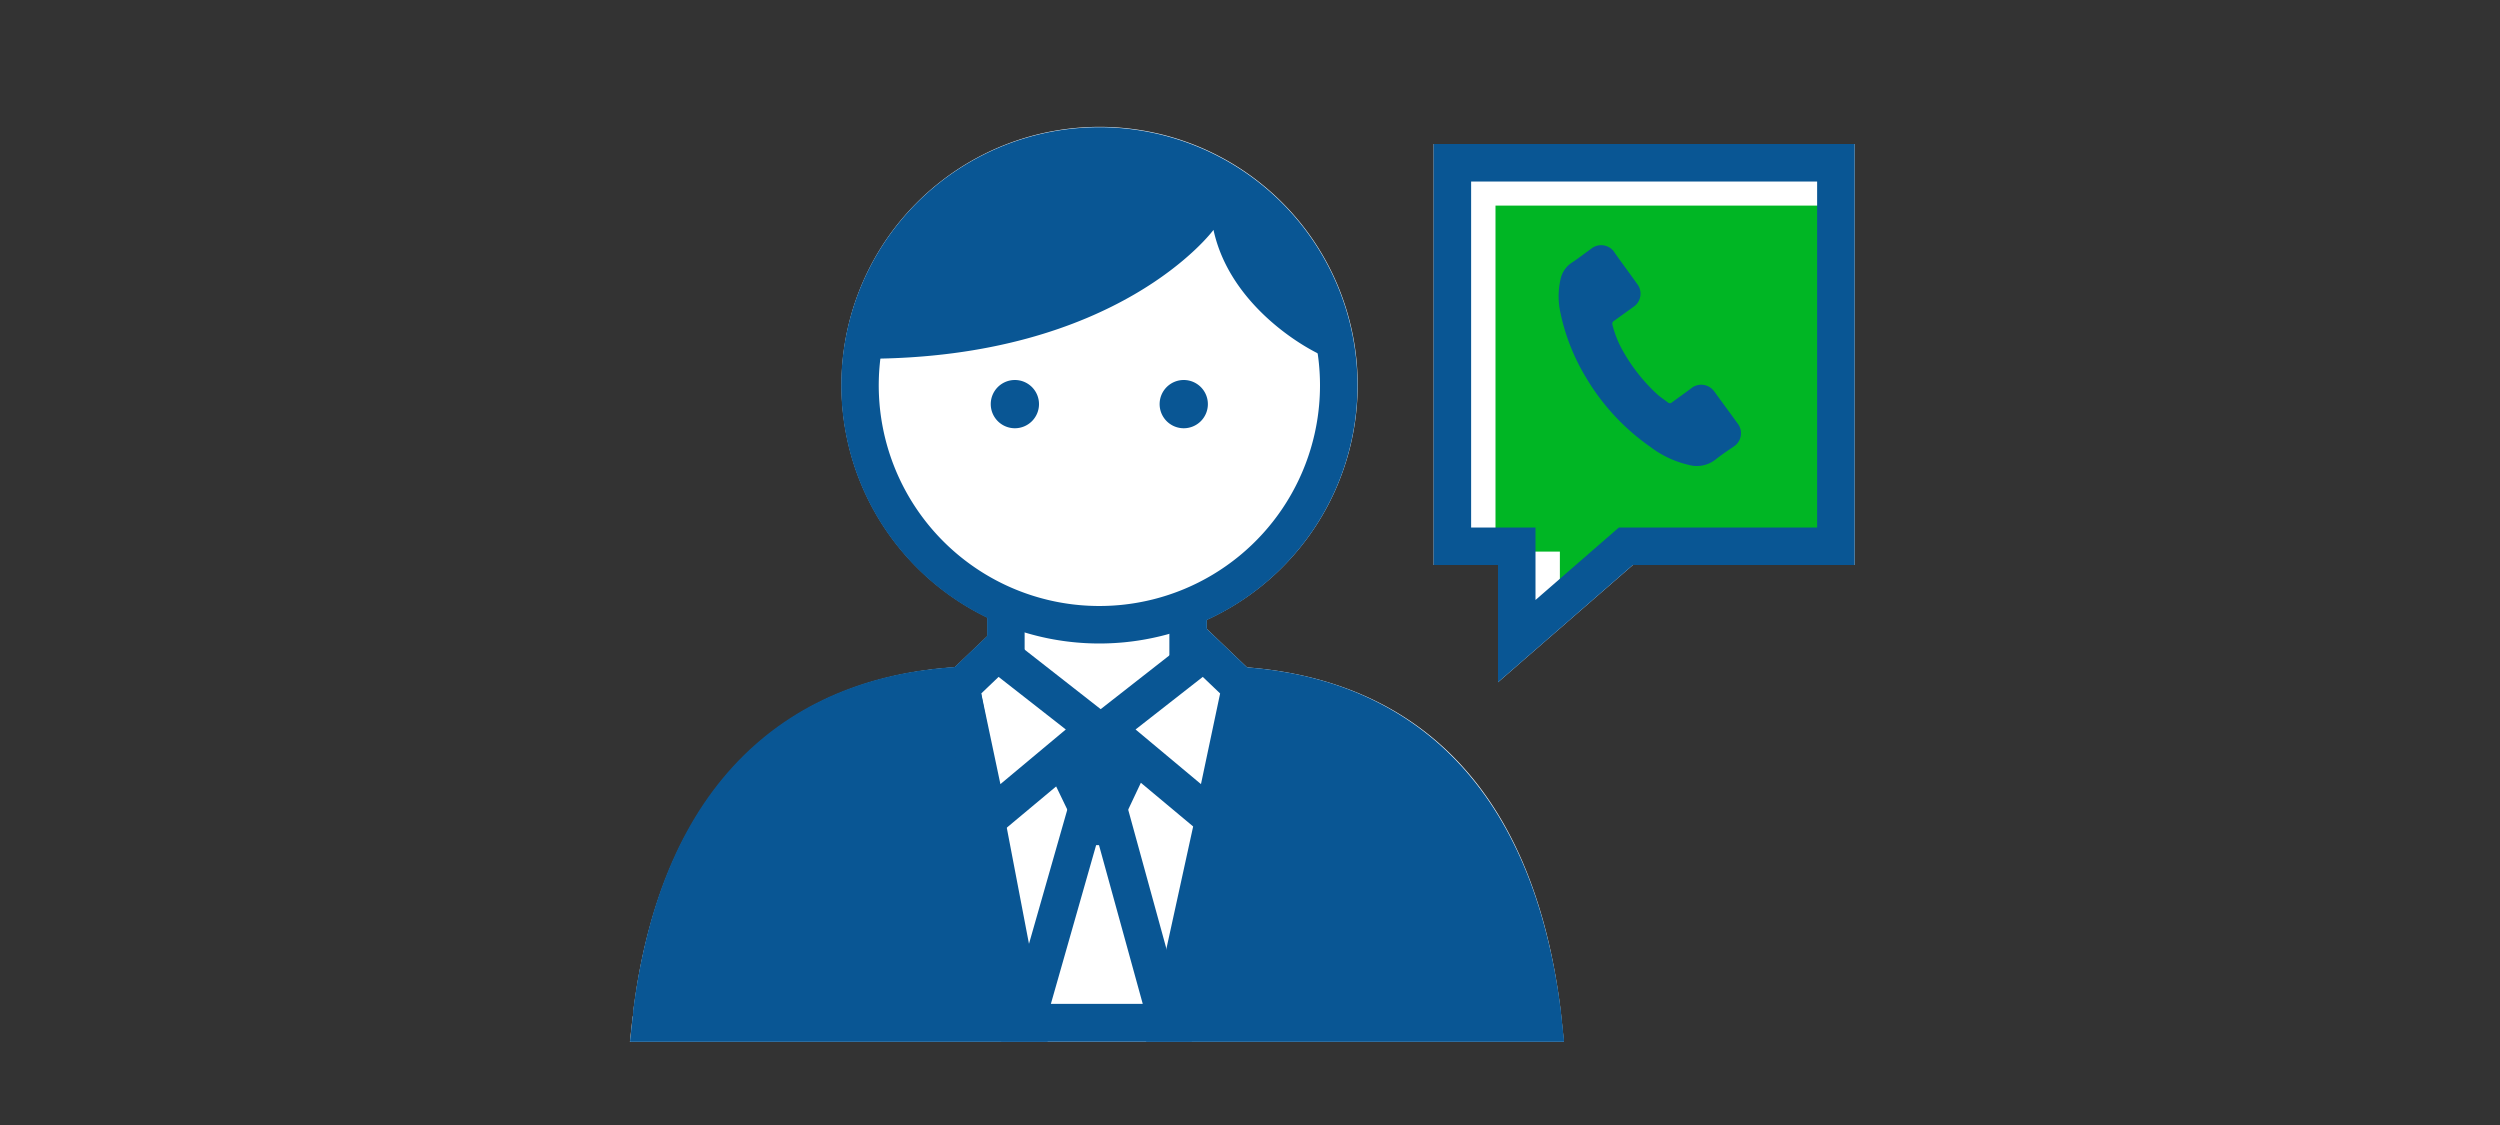 <svg xmlns="http://www.w3.org/2000/svg" viewBox="0 0 200 90"><rect x="0" y="0" width="200" height="90" fill="#333333" stroke="none"/><title>wellCallYou</title><g id="FLT_ART_WORKS" data-name="FLT ART WORKS"><path d="M124.85,80.79c-2.66-21.19-15-26.62-25.09-27.4l-3.21-3.07v-.74A20.65,20.65,0,1,0,79,49.4v1.48l-2.62,2.5C61.92,54.34,52.81,64,50.68,80.74c0,.2,0,.41-.07.61l-.22,2h74.73l-.21-2Z" style="fill:#fff"/><polygon points="114.69 11.52 114.69 45.2 119.84 45.2 119.84 54.58 130.63 45.2 148.37 45.2 148.37 11.52 114.69 11.52" style="fill:#fff"/><polygon points="119.64 44.13 124.79 44.13 124.79 49.93 131.46 44.13 147.32 44.13 147.32 16.45 119.64 16.45 119.64 44.13" style="fill:#00b624"/><line x1="80.47" y1="52.97" x2="80.47" y2="48.76" style="fill:none;stroke:#095694;stroke-miterlimit:10;stroke-width:3px"/><line x1="95.05" y1="48.76" x2="95.05" y2="52.97" style="fill:none;stroke:#095694;stroke-miterlimit:10;stroke-width:3px"/><path d="M77.35,54.81c-13.46.52-23,8.66-25.18,26.12,0,.3-.07.6-.1.9h71.38l-.09-.85c-2.13-17-11.07-25.23-24-26.12" style="fill:none;stroke:#095694;stroke-miterlimit:10;stroke-width:3px"/><path d="M123.36,81c-2.07-16.47-11.61-24.74-23.94-26L93.55,81.83h29.9Z" style="fill:#095694"/><path d="M123.36,81c-2.07-16.47-11.61-24.74-23.94-26L93.55,81.83h29.9Z" style="fill:none;stroke:#095694;stroke-miterlimit:10;stroke-width:3px"/><path d="M52.17,80.93c0,.3-.07.6-.1.9H82L76.87,55C64.59,56.27,54.27,64.44,52.17,80.93Z" style="fill:#095694"/><path d="M52.17,80.93c0,.3-.07.6-.1.9H82L76.87,55C64.59,56.27,54.27,64.44,52.17,80.93Z" style="fill:none;stroke:#095694;stroke-miterlimit:10;stroke-width:3px"/><path d="M87.69,67.61h.23l3.5,12.7H84.07l3.62-12.7m-2.26-3-5.34,18.7H95.35l-5.14-18.7Z" style="fill:#095694"/><polygon points="87.65 58.32 79.08 65.48 76.86 54.97 79.79 52.17 87.65 58.32" style="fill:none;stroke:#095694;stroke-miterlimit:10;stroke-width:3px"/><polygon points="88.46 58.32 97.03 65.48 99.25 54.97 96.32 52.17 88.46 58.32" style="fill:none;stroke:#095694;stroke-miterlimit:10;stroke-width:3px"/><path d="M107.1,30.83A19.15,19.15,0,1,1,88,11.68,19.15,19.15,0,0,1,107.1,30.83Z" style="fill:none;stroke:#095694;stroke-miterlimit:10;stroke-width:3px"/><path d="M83.12,32.33a1.93,1.93,0,1,1-1.93-1.93A1.93,1.93,0,0,1,83.12,32.33Z" style="fill:#095694"/><path d="M96.63,32.33A1.93,1.93,0,1,1,94.7,30.4,1.93,1.93,0,0,1,96.63,32.33Z" style="fill:#095694"/><path d="M97.08,18.39S89.51,28.7,69.22,28.7a18.76,18.76,0,0,1,37.45,0C106.7,29.1,98.61,25.5,97.08,18.39Z" style="fill:#095694"/><polygon points="116.19 13.02 116.19 43.7 121.34 43.7 121.34 51.29 130.07 43.7 146.87 43.7 146.87 13.02 116.19 13.02" style="fill:none;stroke:#095694;stroke-linecap:square;stroke-miterlimit:10;stroke-width:3px"/><path d="M137.19,31.38l-.11-.14a1.27,1.27,0,0,0-1.79-.17c-.51.38-1,.73-1.52,1.11h0a.25.25,0,0,1-.36,0c-.25-.19-.52-.37-.77-.58a14.11,14.11,0,0,1-2.81-3.53A8.23,8.23,0,0,1,129,26a.27.27,0,0,1,.12-.33l1.5-1.08.19-.14a1.27,1.27,0,0,0,.12-1.79c-.28-.42-1.46-2-1.76-2.45l-.1-.14a1.27,1.27,0,0,0-1.79-.16c-.52.37-1,.75-1.53,1.1a2.1,2.1,0,0,0-.91,1.34,6.15,6.15,0,0,0,0,2.7,16.51,16.51,0,0,0,2.07,5.2A17.8,17.8,0,0,0,132,35.73a8.08,8.08,0,0,0,3.09,1.46,2.42,2.42,0,0,0,2.17-.44c.45-.36.93-.68,1.4-1l.18-.13a1.27,1.27,0,0,0,.14-1.78C138.38,33,137.77,32.19,137.19,31.38Z" style="fill:#095694"/><polygon points="88.46 58.32 89.53 57.48 86.58 57.48 87.65 58.32 83.82 61.52 85.54 65.09 90.1 65.1 91.93 61.22 88.46 58.32" style="fill:#095694"/></g></svg>